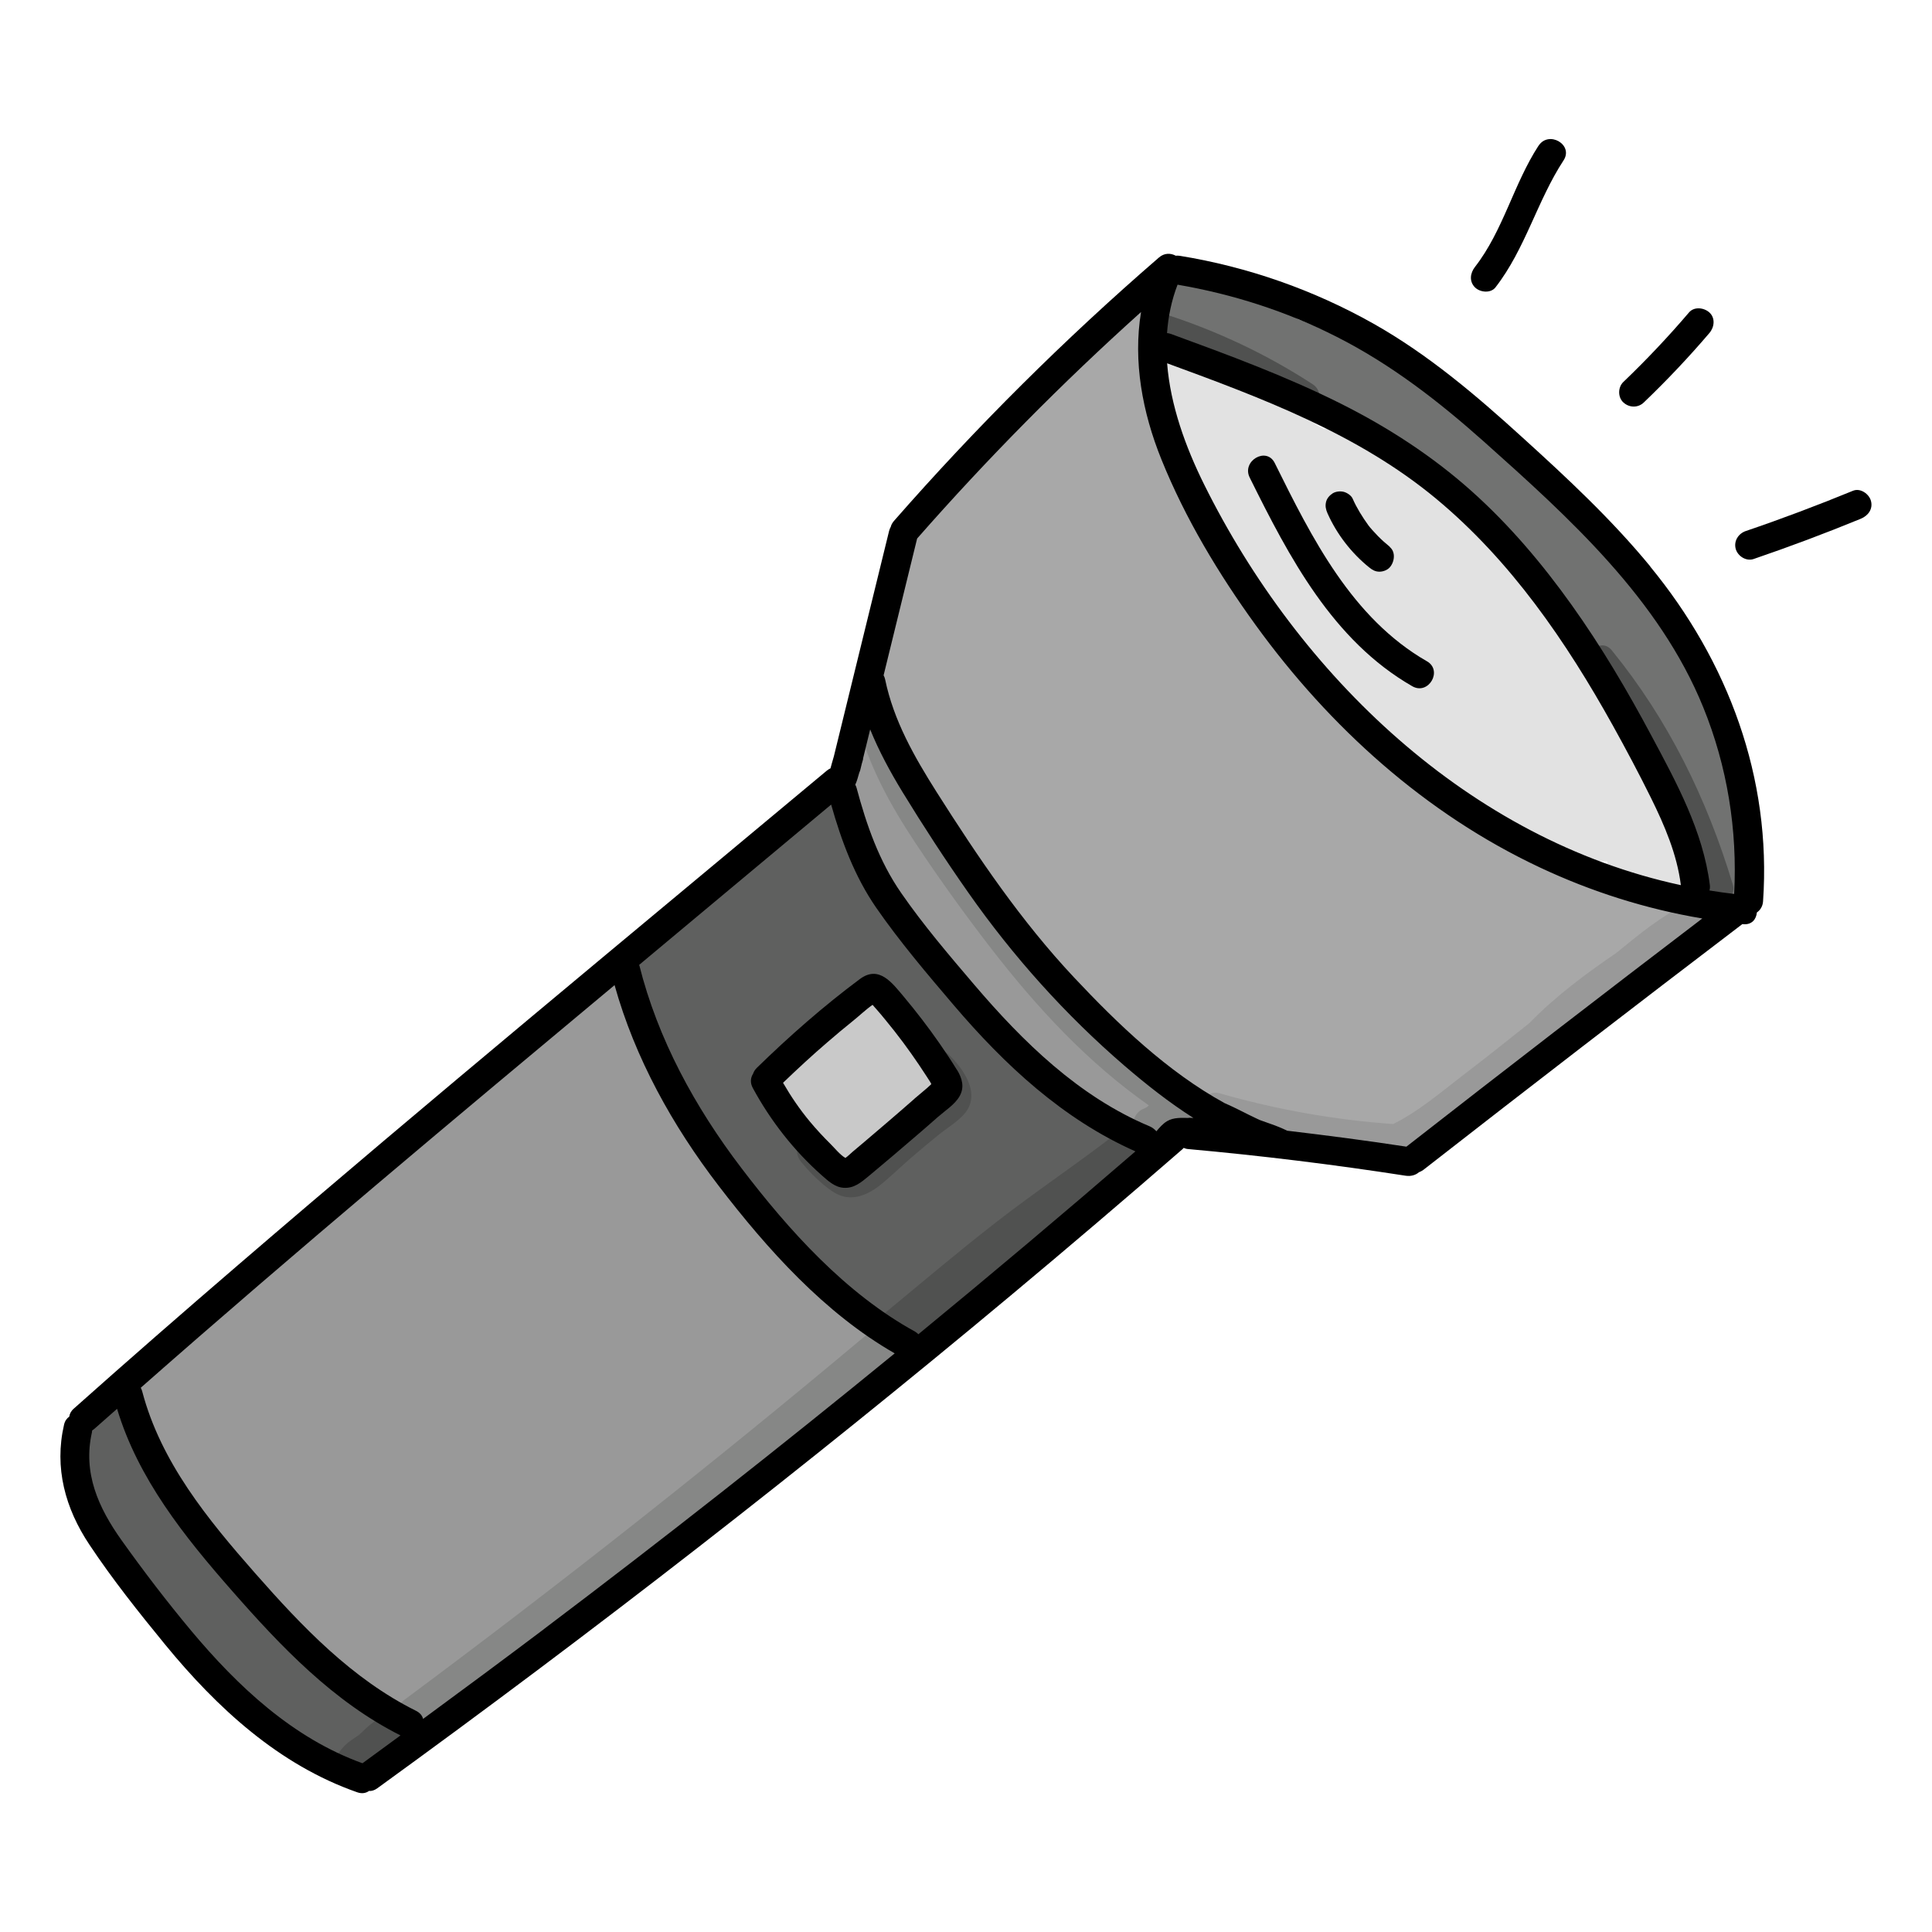 <?xml version="1.0" encoding="UTF-8"?><svg id="buttons-symbole" xmlns="http://www.w3.org/2000/svg" width="200" height="200" viewBox="0 0 200 200"><defs><style>.cls-1{fill:#5f605f;}.cls-2{fill:#868786;}.cls-3{fill:#c9c9c9;}.cls-4{fill:#e2e2e2;}.cls-5{fill:#717271;}.cls-6{fill:#505150;}.cls-7{fill:#999;}.cls-8{fill:#a8a8a8;}</style></defs><g id="taschenlampe-op-2"><path class="cls-7" d="M92.2,138.24c-.21-.09-.42-.2-.63-.3-.06-.07-.14-.13-.21-.19-.08-.33-.31-.63-.73-.86-1.21-.65-2.43-1.3-3.62-1.98-.17-.16-.36-.31-.53-.48-1.06-1.06-1.97-2.22-3.16-3.04-.03-.07-.04-.15-.08-.22-3.64-6.42-9.68-11.12-13.67-17.25-1.01-2.01-1.99-4.03-2.93-6.07,0-.11,0-.22-.02-.33-.26-1.51-.76-2.92-1.43-4.28,0-.3-.02-.6-.01-.91.02-.75-.59-1.38-1.3-1.47-.75-.1-1.42.36-1.65,1.07-.12.37-.21.75-.29,1.13-.78.68-1.45,1.53-2.27,2.16-1.21.92-2.54,1.67-3.79,2.53-2.63,1.81-4.95,4-7.26,6.2-4.98,4.74-10.38,8.92-15.91,13-.51.37-.68.91-.63,1.42-1.15.91-2.3,1.83-3.41,2.79-3.21,1.77-5.84,4.4-8.37,7.02-.17.17-.28.36-.36.54-.77.54-1.54,1.09-2.29,1.67-.35.27-.54.61-.61.96-.02.05-.04.1-.05.15-.23.19-.46.38-.7.57-.13,0-.26.02-.39.07-1.05-.44-2.58.47-2.1,1.73.56,1.47,1.19,2.91,1.87,4.32,1.43,5.39,4.29,10.31,8.46,14.13.38.35.88.43,1.33.34,1.51,1.65,3.12,3.22,4.82,4.69.51.48,1.04.93,1.59,1.36,3.49,3.53,7.27,6.76,11.8,8.89,1.05.49,2.11-.17,2.22-1.14.32.07.68.03,1.07-.21.93-.56,1.77-1.23,2.52-1.99,1.03-.85,2.04-1.72,3.03-2.61.29-.03.58-.16.86-.4l2.25-2c.42.08.88,0,1.29-.34,2.35-1.88,4.65-3.81,6.93-5.76l4.46-3.77c1.58-.15,2.65-1.27,3.86-2.42,1.18-1.11,2.41-2.17,3.67-3.2.26.01.53-.07.79-.26,2.07-1.57,4.15-3.14,6.22-4.71,1.15-.7,2.28-1.4,3.17-2.4,1.65-1.25,3.31-2.51,4.96-3.76.48-.36.66-.87.63-1.36.21-.11.38-.26.52-.44.87-.57,1.26-2.07.08-2.59Z"/><path class="cls-7" d="M123.73,113.9c-.1-.08-.21-.15-.31-.23,0,0,0,0,0,0-.01,0-.03-.02-.04-.02-1.24-.97-2.55-1.78-3.97-2.43-.41-.28-.81-.56-1.21-.85-1.39-1.26-2.77-2.53-4.16-3.79.06-.39-.07-.8-.48-1.15-.87-.73-1.72-1.48-2.55-2.25-.23-.21-.46-.43-.69-.64-2.09-1.97-4.05-4.06-5.89-6.25-1.7-2.61-3.4-5.23-5.1-7.84.06-.31.01-.65-.21-1-2.39-3.83-4.79-7.66-7.18-11.49-.16-.26-.38-.44-.63-.56-.75-.66-2-.35-2.43.71-.08.2-.15.41-.22.62-.63.9-.98,1.88-1.1,2.92-.12.27-.15.58-.07.94,0,.04.02.08.03.12.06,2.93,1.57,6.1,2.75,8.58,2.15,4.5,4.96,8.77,8.83,11.97.19.15.38.25.58.31,2.16,2.51,4.58,4.79,7.22,6.81,2.46,2.28,5.07,4.39,7.87,6.29.3.88,1.19,1.51,2.11,1.88.41.35.92.55,1.51.5.93.68,2.06.94,3.15.68.46-.06.92-.19,1.38-.39.51-.22.74-.77.73-1.32.61-.54.84-1.46.06-2.1Z"/><path class="cls-8" d="M175.3,93.56c-.39-.02-.75.02-1.09.09-.36.03-.72.04-1.08.05-.17-.29-.46-.52-.9-.61-3.34-.69-6.61-1.64-9.79-2.83-3.3-1.58-6.51-3.34-9.61-5.28-4.49-3.4-8.97-6.8-13.46-10.19-.29-.27-.58-.55-.86-.82-5.26-5.89-9.68-12.45-13.19-19.52-.31-.62-.92-.8-1.5-.69-2.9-6.41-4.46-13.35-3.96-20.67.09-1.27-1.09-1.67-2-1.3-.54-.14-1.17.02-1.64.64-.48.65-.99,1.27-1.52,1.88-.3.03-.59.18-.85.48-.69.8-1.33,1.63-1.94,2.48-.5.49-1.01.97-1.53,1.45-.1.07-.21.16-.31.27-.02.02-.03.04-.05.06-2.34,2.13-4.81,4.13-7.2,6.17-2.29,1.96-4.57,3.98-6.58,6.24-.98,1.09-1.89,2.26-2.44,3.63-.67,1.66-.3,3.32-.68,5.02-.05.23-.05.44-.02.63-.57,1.81-1.09,3.64-1.53,5.49-.64.08-1.19.54-1.13,1.42.05.81.16,1.6.29,2.38.04.32.08.63.11.95.02.19.08.37.17.54.47,1.99,1.19,3.87,2.06,5.69,0,.15.03.3.1.47.05.12.1.24.15.36,0,0,0,0,0,0,0,0,0,0,0,.01,1.55,3.75,3.67,7.11,6.14,10.23,1.5,2.5,2.94,5.64,5.68,6.92,3.8,5.9,8.77,10.99,14.55,14.92,1.98,1.71,4.14,3.2,6.43,4.48.09.35.29.68.63.93.79.58,1.66.98,2.57,1.24,1.13.55,2.34.83,3.62.79.12,0,.21-.04.32-.07.54.11,1.08.21,1.62.31,2.42.64,4.87,1.14,7.35,1.51.23.16.51.26.84.26.23,0,.45-.04.68-.05.87.11,1.75.22,2.62.3.91.08,1.37-.51,1.42-1.19.14-.06.29-.11.43-.17,1.54.49,2.78-1.22,2.23-2.47,0,0,.02-.02.02-.03.21-.24.42-.48.63-.73.44-.51.89-1.02,1.33-1.53,1.69-1,3.23-2.21,4.71-3.49,5.6-3.77,11.2-7.54,16.8-11.32.85-.57.89-1.52.38-2.18.15-.06.3-.11.46-.14.16-.02.32-.02.48-.04,1.87-.23,1.98-2.91,0-3Z"/><path class="cls-5" d="M180.45,83.24c-.66-3.14-1.56-6.29-2.61-9.32-1.93-5.56-5.05-10.33-9.59-14.02-.29-.4-.56-.81-.85-1.21-.38-.5-.77-.99-1.16-1.48-1.19-1.78-2.35-3.57-3.51-5.37-.42-.65-1.08-.83-1.7-.64-.13-.17-.27-.34-.4-.51-.38-.48-.88-.57-1.34-.43-6.15-6.58-13.49-12-21.61-15.89-.19-.09-.37-.14-.54-.16-.69-.33-1.4-.63-2.12-.92,0,0,0,0,0,0,0,0,0,0,0,0-.12-.05-.24-.11-.36-.15-.07-.03-.13-.04-.19-.06-2.69-1.55-5.55-2.79-8.53-3.71-.66-.2-1.17,0-1.48.4-.09-.1-.2-.19-.32-.27-.55-.65-1.5-.85-2.2-.16-.46.46-.76.98-.93,1.53-.87,1.69-.37,3.97,1.35,5,.65.39,1.48.55,2.23.39,4.24,1.83,8.52,3.56,12.84,5.19.1.27.27.52.52.7,8.5,6.11,16.54,12.84,24.08,20.1.02.02.04.04.06.07.27.9.88,1.81,1.41,2.49.71.92,1.44,1.82,2.17,2.72.01.02.03.04.04.06,1.53,3.37,3.42,6.54,5.61,9.51.26.48.53.94.79,1.42.08.16.18.28.29.38-.05.2-.07.41-.04.64.09.6.23,1.18.39,1.76.28,2.62,1.19,5.12,2.73,7.29.23.32.51.51.8.62.04.1.09.2.14.3-.28.34-.43.81-.36,1.35.04.28.13.53.25.76.16.64.58,1.2,1.09,1.68.74.7,2.32.51,2.51-.66.04-.24.05-.47.05-.7,1.24-2.8,1.11-5.74.49-8.7Z"/><path class="cls-1" d="M41.76,177.93c-.2-.73-1.04-1.11-1.8-.96-2.89-1.51-5.66-3.23-8.28-5.15-6.96-6.72-12.85-14.46-17.46-22.98,0-.84-.2-1.68-.6-2.51-.49-1-2.09-.96-2.59,0-.06.11-.11.22-.16.34-.03.02-.06.04-.09.06-.16.13-.29.28-.42.43-.56.09-1.07.49-1.27,1.07-.91,2.6-.39,5.38,1.2,7.56,1.29,3.75,3.35,7.21,6.04,10.16.22.24.5.37.8.41,1.09,1.79,2.29,3.51,3.58,5.16,0,0,.01.02.02.03,0,0,0,0,0,0,.37.47.74.94,1.13,1.39,2.9,3.46,6.55,7.56,11.12,8.72.56.35,1.13.7,1.71,1.03.31.18.65.23.96.18.01,0,.02.02.03.03.14.11.27.23.42.31.16.09.34.16.51.22.06.02.12.04.18.05.19.04.38.07.57.07.25.01.5-.02.74-.09.18-.05.35-.13.52-.21.03-.02.06-.03.08-.05.13-.09.27-.19.38-.3.34-.37.52-.8.53-1.3,0-.11-.02-.23-.04-.35.37-.17.71-.38,1-.65.09,0,.18.02.28.01,1.29-.11,2.11-1.91.91-2.69Z"/><path class="cls-1" d="M118.49,118.05c-7.32-3.38-13.21-8.91-18.59-14.8-2.63-2.88-5.31-5.79-7.62-8.94-2.33-3.17-4.29-6.72-4.5-10.72-.07-1.28-1.42-1.71-2.29-1.28-.35-.12-.75-.09-1.17.19-6.58,4.42-12.51,9.75-17.56,15.87-.07.09-.14.19-.19.29-.2.17-.37.4-.46.7-.93,3.19.95,6.53,2.27,9.35,1.32,2.83,2.84,5.58,4.53,8.21,3.42,5.31,7.53,10.17,12.21,14.42.27.24.56.37.86.4,2.46,2.37,5.08,4.59,7.85,6.63.49.36.97.35,1.36.13.29-.04.58-.17.84-.45.51-.54,1.03-1.07,1.54-1.6.11,0,.23-.02.36-.05,1.81-.47,3.32-1.5,4.73-2.69,1.61-1.35,3.15-2.78,4.71-4.17,3.21-2.86,6.43-5.72,9.64-8.58.08-.07.15-.15.21-.23,1.63.47,2.94-1.9,1.27-2.68ZM96.57,115.28c-3.05,2.59-6.29,4.96-9.65,7.14-2.85-1.87-5.29-4.31-7.09-7.21-.14-.22-.35-.54-.58-.9-.44-.8-.82-1.64-1.16-2.49,2.67-2.74,5.53-5.3,8.62-7.57.33-.24,3.44-2.35,4.44-3.02.1.16.19.33.29.49.24.41.48.82.73,1.23.56.96,1.13,1.92,1.69,2.88,1.05,1.78,2.09,3.57,3.13,5.35.23.4,1.52,2.08,1.41,2.48-.15.54-1.39,1.25-1.83,1.62Z"/><path class="cls-3" d="M97.21,110.22c-.11-.11-.21-.22-.32-.33-.29-.5-.76-.88-1.19-1.26,0,0-.01-.01-.02-.02-1.11-1.27-2.07-2.66-2.89-4.15-.09-.26-.23-.5-.46-.69-.41-.35-.89-.44-1.31-.36-.11-.06-.2-.13-.32-.18-.91-.39-1.88-.11-2.2.9-.21.65-.93,1.12-1.47,1.55-.47.37-.89.75-1.29,1.16-.59.37-1.17.76-1.73,1.17-.97.72-1.98,1.47-2.83,2.34-.47.48-.82,1.04-.79,1.73,0,.09.04.17.05.26-.15.45-.16.95-.09,1.46.12.81,1.14,1.24,1.84,1.05.08-.02.15-.06.24-.09.49.79,1.07,1.53,1.67,2.23.46.53,1,1.17,1.62,1.65-.05,1.08,1.25,2.15,2.26,1.41.43-.31.83-.64,1.23-.97.87-.32,1.62-.95,2.43-1.52,1.09-.76,2.35-1.46,3.29-2.4.52-.51.83-1.1,1.07-1.77.1-.28.24-.47.39-.67,1.03-.24,1.79-1.56.81-2.5Z"/><path class="cls-4" d="M175.32,90.82c0-1.29-.45-2.4-1.06-3.43-1.46-4.05-3.4-7.88-5.77-11.46-1.53-2.51-3.14-4.97-4.85-7.36-1.15-2.09-2.45-4.08-3.88-5.98-2.23-3.49-4.78-6.82-7.86-9.58-1.88-1.69-3.95-3.06-6.11-4.27-2.34-1.8-5.08-3.05-7.79-4.22-.32-.14-.65-.18-.97-.14-.16-.08-.33-.16-.49-.24-1.8-1.16-3.59-2.34-5.35-3.56-.55-.38-1.23-.22-1.7.18-2.25-1.1-4.51-2.3-6.89-3.1-.05-.03-.1-.06-.16-.09-.28-.17-.56-.22-.83-.2-.05-.01-.1-.03-.15-.05-1.08-.29-1.83.54-1.86,1.5-.27.33-.4.77-.22,1.25.79,2.18,1.59,4.37,2.38,6.55.16.44.43.73.75.89.73,2.21,1.84,4.26,3.11,6.22,1.88,3.62,4.03,7.09,6.48,10.38.32.43.75.63,1.18.65,4.36,5.91,9.31,11.4,15.7,15.16,0,0,0,0,.01,0,.04.43.25.85.65,1.12,2.22,1.51,4.5,2.91,6.84,4.2,2.24,1.42,4.76,2.92,7.37,3.59.03,0,.05.01.08.02.81.2,1.63.32,2.45.33-.04.67.3,1.4,1.03,1.68,1.82.67,3.67,1.2,5.56,1.58.46.09.87,0,1.19-.2.62-.13,1.17-.62,1.16-1.42Z"/><path class="cls-7" d="M68.78,156.06c-7.32,5.68-14.63,11.37-21.95,17.05-.91.71-1.83,1.42-2.74,2.13-.28.21-.77.79-1.17.76-.43-.03-1.09-.85-1.4-1.12-1.69-1.49-3.37-2.99-5.04-4.5-3.34-3.02-6.63-6.1-9.89-9.21-1.39-1.34-3.52.78-2.12,2.12,3.6,3.45,7.26,6.85,10.96,10.18,1.79,1.62,3.59,3.61,5.63,4.91,2.17,1.38,3.79.04,5.54-1.32,8.1-6.29,16.2-12.59,24.3-18.88,1.52-1.18-.61-3.29-2.12-2.12Z"/><path class="cls-7" d="M121.73,112.47c-1.53-1.28-3.21-2.34-4.83-3.5-1.66-1.18-3.04-2.71-4.74-3.83-1.61-1.07-3.12,1.53-1.51,2.59,1.02.68,1.86,1.58,2.81,2.36.92.75,1.88,1.44,2.85,2.11.92.63,1.85,1.25,2.74,1.93.48.37.95.77,1.39,1.19.02.02.06.05.09.09-1.4.03-3.27-1.03-4.13-1.5-1.94-1.06-3.73-2.37-5.4-3.81-3.59-3.1-6.67-6.73-10-10.1-1.36-1.37-3.48.75-2.12,2.12,3.2,3.23,6.16,6.69,9.56,9.71,2.88,2.55,6.5,5.48,10.35,6.29,1.65.35,3.98.28,5.14-1.15,1.37-1.68-1.02-3.52-2.2-4.51Z"/><path class="cls-2" d="M91.22,138.23c-.52-.29-1.2-.32-1.77.16-15.48,12.98-31.35,25.51-47.57,37.56-1.43,1.06-.22,3.4,1.21,2.77.08.11.16.22.27.3.15.13.31.22.51.27.13.02.27.04.4.05.27,0,.52-.07.76-.2l.3-.23c.19-.19.31-.41.39-.66.03-.15.04-.3.06-.45,0-.02,0-.04,0-.06,0-.11-.02-.21-.03-.32,0-.04-.01-.07-.02-.11,6.85-3.66,12.83-8.67,18.74-13.66,3.01-2.55,6.02-5.12,9.17-7.5,3.1-2.34,6.36-4.48,9.51-6.76,3.51-2.55,6.89-5.29,9.69-8.63,1.08-1.28-.4-3.07-1.61-2.52Z"/><path class="cls-2" d="M123.82,113.78c-.34-.23-.72-.37-1.11-.47-6.96-4.36-12.65-10.38-17.66-16.84-2.61-3.37-5.1-6.85-7.47-10.39-2.54-3.78-4.82-7.74-5.93-12.2-.46-1.87-3.36-1.08-2.89.8,1.13,4.55,3.41,8.67,5.98,12.55,2.5,3.77,5.15,7.45,7.92,11.03,4.7,6.07,9.97,11.76,16.27,16.17-.06.06-.12.11-.19.17-.05.03-.1.06-.15.09-.21.08-.41.17-.6.31-.28.22-.44.47-.57.76,0-.01.01-.03.02-.04-.02.06-.05.11-.08.16,0-.01.02-.03.03-.04,0,0,0,.01,0,.02-.16.24-.26.5-.26.82,0,.37.16.81.44,1.06.29.26.66.46,1.06.44.37-.02.81-.14,1.06-.44.12-.14.2-.27.28-.4.05-.02.11-.04.16-.07.23-.12.44-.29.63-.45.18-.15.34-.32.52-.48.05-.03.1-.06.15-.09.08-.03.15-.05.23-.06.13.08.25.17.38.24.46.28.91.27,1.28.1.05,0,.1-.01.14-.02.35-.1.73-.36.9-.69.4-.76.15-1.58-.54-2.05Z"/><path class="cls-7" d="M174.55,93.58c-2.67,1.3-4.96,3.22-7.25,5.08-3.18,2.17-6.27,4.47-8.93,7.2-.02.02-.05.05-.07.07-2.27,1.81-4.54,3.61-6.84,5.37-2.29,1.75-4.62,3.77-7.24,5.06-6.08-.43-12.09-1.5-17.95-3.18-1.86-.53-2.65,2.36-.8,2.89,5.66,1.63,11.48,2.69,17.35,3.19.38.36.93.56,1.41.36.17-.07.32-.15.49-.22.18.01.35.03.53.04.71.04,1.16-.34,1.34-.84,2.25-1.19,4.22-2.82,6.22-4.39,2.4-1.89,4.97-3.39,7.1-5.61.23-.24.47-.45.7-.68,2.53-2.02,5.04-4.05,7.55-6.09.19-.15.38-.31.57-.47,2.4-1.66,4.85-3.25,7.24-4.89.23-.16.39-.36.5-.57,1.06-1.02-.33-3.08-1.9-2.31Z"/><path class="cls-6" d="M42.13,177.88c-.45-.7-1.31-.94-2.05-.54-.62.34-1.19.75-1.75,1.19-.43.34-.8.75-1.21,1.1-.37.26-.75.49-1.1.77-.39.31-.68.68-.98,1.07-.22.29-.24.82-.15,1.16.1.35.36.73.69.9.35.18.77.28,1.16.15.39-.13.64-.36.89-.68-.06.08-.12.16-.18.24.19-.25.42-.46.66-.66.45-.31.91-.58,1.31-.96.33-.31.65-.61.99-.9.38-.28.78-.55,1.2-.78.69-.38.97-1.39.54-2.05Z"/><path class="cls-6" d="M117.33,117.88c-.42-.55-1.36-.86-1.95-.4-4.03,3.11-8.26,5.93-12.27,9.05-3.99,3.1-7.84,6.37-11.73,9.58-1.11.92-.21,2.32.94,2.47.49.66,1.52,1.01,2.34.34,7.71-6.24,15.42-12.48,23.13-18.73.96-.78.43-1.91-.46-2.32Z"/><path class="cls-6" d="M98.12,109.1c-1.4-1.32-3.53.79-2.12,2.12.54.51,1.08,1.14,1.43,1.8.05.1.13.22.14.34,0,0,0,0-.01,0-.18.3-.67.55-.94.76-1.51,1.18-3,2.39-4.45,3.65-.72.63-1.44,1.27-2.15,1.91-.49.44-1.02,1.01-1.67,1.22-.4.13-.29.13-.57-.06-.3-.21-.57-.46-.85-.7-.68-.61-1.3-1.27-1.87-1.97-.52-.63-1.59-.53-2.12,0-.62.62-.52,1.49,0,2.12.71.87,1.5,1.67,2.36,2.39,1,.83,1.96,1.45,3.32,1.22,1.16-.19,2.11-.87,2.98-1.62.91-.78,1.78-1.61,2.69-2.4.94-.82,1.9-1.61,2.87-2.4.86-.7,1.92-1.32,2.66-2.16,1.8-2.06-.09-4.72-1.69-6.23Z"/><path class="cls-6" d="M179.37,91.53c-2.68-8.86-6.66-17.01-12.52-24.21-1.22-1.5-3.33.64-2.12,2.12,5.52,6.78,9.22,14.55,11.75,22.88.56,1.84,3.45,1.06,2.89-.8Z"/><path class="cls-6" d="M135.88,39.77c-4.73-3.08-9.86-5.5-15.22-7.23-1.84-.59-2.63,2.3-.8,2.89,5.13,1.65,9.99,3.99,14.51,6.93,1.62,1.06,3.13-1.54,1.51-2.59Z"/><path d="M170.83,58.63c-3.98-4.84-8.57-9.12-13.2-13.32-4.8-4.37-9.77-8.6-15.44-11.8-6.21-3.5-13.03-5.89-20.07-7.03-.14-.02-.28-.02-.41-.01-.52-.28-1.18-.3-1.74.19-9.76,8.44-18.93,17.56-27.43,27.27-.17.2-.28.4-.33.61-.07.12-.13.26-.17.42-1.91,7.78-3.81,15.56-5.72,23.34-.07.24-.14.49-.21.73-.05.17-.09.34-.14.51-.13.06-.25.13-.37.23-20.36,17-40.84,33.88-60.95,51.18-5.71,4.91-11.39,9.86-17.01,14.87-.29.25-.43.54-.47.83-.25.17-.45.44-.54.83-1.03,4.47.12,8.67,2.63,12.43,2.38,3.58,5.11,7.01,7.83,10.33,5.37,6.55,11.77,12.46,19.9,15.3.49.17.9.08,1.21-.14.27.02.56-.06.86-.28,22.41-16.24,44.27-33.23,65.52-50.97,5.99-5,11.93-10.06,17.82-15.18.05-.04.09-.09.13-.14.14.06.3.11.47.12,7.53.68,15.04,1.6,22.51,2.76.52.08,1.02-.05,1.38-.36.15-.06.3-.13.45-.24,10.96-8.55,21.97-17.03,33.03-25.45.03,0,.06,0,.08.01.9.09,1.36-.52,1.42-1.21.34-.24.6-.62.64-1.14.89-12.79-3.61-24.85-11.68-34.67ZM37.54,182.51s-.01.01-.02.02c-7.19-2.59-12.9-7.95-17.73-13.72-2.52-3.02-4.93-6.17-7.21-9.37-2.4-3.37-4.02-6.97-3.06-11.18.01-.06.02-.12.02-.18.07-.05.14-.09.21-.15.79-.7,1.58-1.39,2.37-2.09,2.17,7.23,6.98,13.24,11.9,18.84,5.06,5.77,10.49,11.48,17.44,14.97-1.31.95-2.61,1.92-3.92,2.87ZM56.37,168.6c-4.17,3.14-8.36,6.25-12.57,9.34-.09-.33-.31-.62-.72-.83-6.66-3.31-11.81-8.73-16.66-14.24-4.9-5.57-9.78-11.52-11.7-18.84-.04-.14-.09-.26-.15-.37,16.1-14.18,32.58-27.94,49.05-41.68,2.12,7.58,6,14.55,10.78,20.78,5.04,6.57,10.96,13.18,18.22,17.34-11.9,9.73-23.99,19.24-36.26,28.5ZM95.07,138.12c-.1-.1-.22-.2-.36-.28-7.17-3.94-13.05-10.47-17.96-16.92-4.8-6.3-8.65-13.33-10.58-21.04,1.32-1.1,2.63-2.2,3.95-3.3,5.31-4.43,10.61-8.86,15.92-13.29,1.06,3.75,2.43,7.44,4.66,10.67,2.43,3.51,5.25,6.83,8.01,10.07,5.29,6.21,11.32,11.83,18.83,15.16-7.41,6.4-14.9,12.71-22.47,18.93ZM123.06,115.73c-.76-.01-1.56-.07-2.24.33-.44.26-.78.66-1.11,1.05-.19-.21-.43-.4-.71-.52-7.31-3.06-13.11-8.74-18.17-14.68-2.6-3.05-5.26-6.17-7.54-9.47-2.29-3.3-3.59-7.04-4.62-10.89-.03-.12-.08-.21-.13-.31,0,0,0,0,0-.01.18-.4.29-.82.41-1.24.04-.09.08-.19.11-.3l.15-.62c.04-.13.07-.25.11-.38.02-.06.03-.13.03-.2l.73-2.98c.91,2.25,2.08,4.4,3.34,6.47,2.16,3.53,4.43,7.02,6.81,10.41,4.64,6.62,10.06,12.67,16.18,17.94,2.26,1.94,4.61,3.8,7.13,5.4-.16,0-.33-.01-.49-.02ZM145.57,118.7c-4.1-.63-8.2-1.16-12.32-1.65-.55-.27-1.12-.5-1.7-.7-.3-.1-.6-.21-.9-.32-.14-.05-.29-.1-.42-.17-.06-.03-.13-.06-.15-.07-1.12-.52-2.19-1.12-3.32-1.6-5.9-3.25-11.03-8.16-15.58-13.01-5.49-5.85-9.94-12.44-14.23-19.2-2.3-3.64-4.44-7.38-5.32-11.64-.03-.16-.09-.3-.16-.43,1.16-4.72,2.31-9.44,3.47-14.16,0,0,0,0,0,0,7.26-8.27,15-16.1,23.18-23.45-.84,5.11.14,10.39,2.11,15.26,2.46,6.1,5.93,11.87,9.78,17.18,7.64,10.54,17.56,19.5,29.4,25.06,5.36,2.52,10.99,4.3,16.81,5.28-10.26,7.82-20.47,15.69-30.64,23.63ZM120.83,37.61c9.76,3.58,19.75,7.3,27.84,14.02,7.72,6.41,13.46,14.78,18.3,23.49,1.37,2.47,2.7,4.97,3.95,7.5,1.4,2.84,2.68,5.82,3.08,8.99,0,0,0,.01,0,.02-21.9-4.71-39.53-21.69-49.35-41.48-1.91-3.85-3.49-8.18-3.83-12.53ZM179.54,92.52l-.02.02c-.86-.1-1.71-.22-2.56-.36.05-.17.07-.36.04-.58-.71-5.57-3.43-10.55-6.04-15.43-2.49-4.67-5.19-9.24-8.26-13.54-3.04-4.26-6.44-8.28-10.34-11.77-4.08-3.65-8.68-6.63-13.57-9.08-5.67-2.84-11.62-5.03-17.57-7.21-.15-.05-.28-.08-.41-.09.12-1.69.46-3.37,1.09-5.01,5.72.98,11.28,2.76,16.46,5.39,5.63,2.85,10.57,6.68,15.26,10.86,8.83,7.88,18.15,16.3,22.7,27.5,2.49,6.12,3.55,12.71,3.2,19.3Z"/><path d="M147.72,68.46c-7.78-4.47-11.92-12.78-15.76-20.53-.86-1.73-3.45-.21-2.59,1.51,4.08,8.23,8.58,16.86,16.83,21.6,1.68.96,3.19-1.63,1.51-2.59Z"/><path d="M143.88,56.61c-.43-.35-.85-.72-1.24-1.12-.19-.2-.38-.4-.57-.61-.09-.1-.17-.2-.26-.3-.03-.04-.1-.13-.15-.19-.63-.88-1.2-1.78-1.64-2.78-.14-.32-.57-.6-.9-.69-.36-.1-.84-.05-1.16.15-.32.21-.6.51-.69.9-.1.42-.02.77.15,1.16.96,2.16,2.47,4.12,4.32,5.61.32.26.63.44,1.06.44.37,0,.81-.16,1.06-.44.5-.55.65-1.6,0-2.12Z"/><path d="M159.27,15.08c-2.58,3.96-3.66,8.8-6.58,12.55-.5.64-.62,1.5,0,2.12.52.52,1.62.64,2.12,0,3.1-3.99,4.31-8.96,7.05-13.15,1.06-1.62-1.54-3.13-2.59-1.51Z"/><path d="M176.96,32.35c-.56-.51-1.58-.64-2.12,0-2.14,2.51-4.41,4.91-6.79,7.19-.57.54-.59,1.58,0,2.12.61.56,1.52.58,2.12,0,2.38-2.28,4.65-4.68,6.79-7.19.51-.6.63-1.54,0-2.12Z"/><path d="M193.68,51.85c-.19-.71-1.09-1.36-1.85-1.05-3.66,1.5-7.36,2.9-11.1,4.17-.77.26-1.27,1.03-1.05,1.85.21.75,1.08,1.31,1.85,1.05,3.74-1.28,7.45-2.67,11.1-4.17.75-.31,1.28-1,1.05-1.85Z"/><path d="M99.07,110.77c-.58-.95-1.2-1.88-1.84-2.8-1.15-1.65-2.37-3.24-3.66-4.78-1.22-1.45-2.58-3.32-4.57-1.83-3.76,2.8-7.31,5.92-10.66,9.19-.19.19-.31.39-.38.6-.26.41-.33.93-.03,1.48,1.83,3.38,4.25,6.48,7.13,9.03.66.58,1.35,1.24,2.28,1.3,1.08.07,1.81-.57,2.6-1.22,1.65-1.38,3.3-2.77,4.93-4.18.75-.64,1.49-1.29,2.23-1.94.73-.64,1.76-1.29,2.24-2.15.52-.92.26-1.84-.25-2.69ZM94.68,113.73c-.88.77-1.76,1.54-2.65,2.3-.84.72-1.68,1.44-2.53,2.16-.42.36-.85.71-1.27,1.07-.22.19-.46.44-.72.61-.56-.33-1.15-1.07-1.54-1.45-.74-.73-1.45-1.5-2.12-2.3-1.05-1.26-1.97-2.61-2.79-4.03,1.51-1.45,3.04-2.87,4.63-4.23.85-.74,1.72-1.46,2.6-2.17.65-.52,1.32-1.17,2.04-1.67.13.17.29.32.42.48.31.35.61.71.91,1.08.63.76,1.24,1.54,1.83,2.33.56.75,1.1,1.52,1.63,2.3.26.39.52.78.78,1.18.13.2.25.4.38.59.05.07.09.17.13.25-.55.53-1.18,1.01-1.74,1.5Z"/></g></svg>
